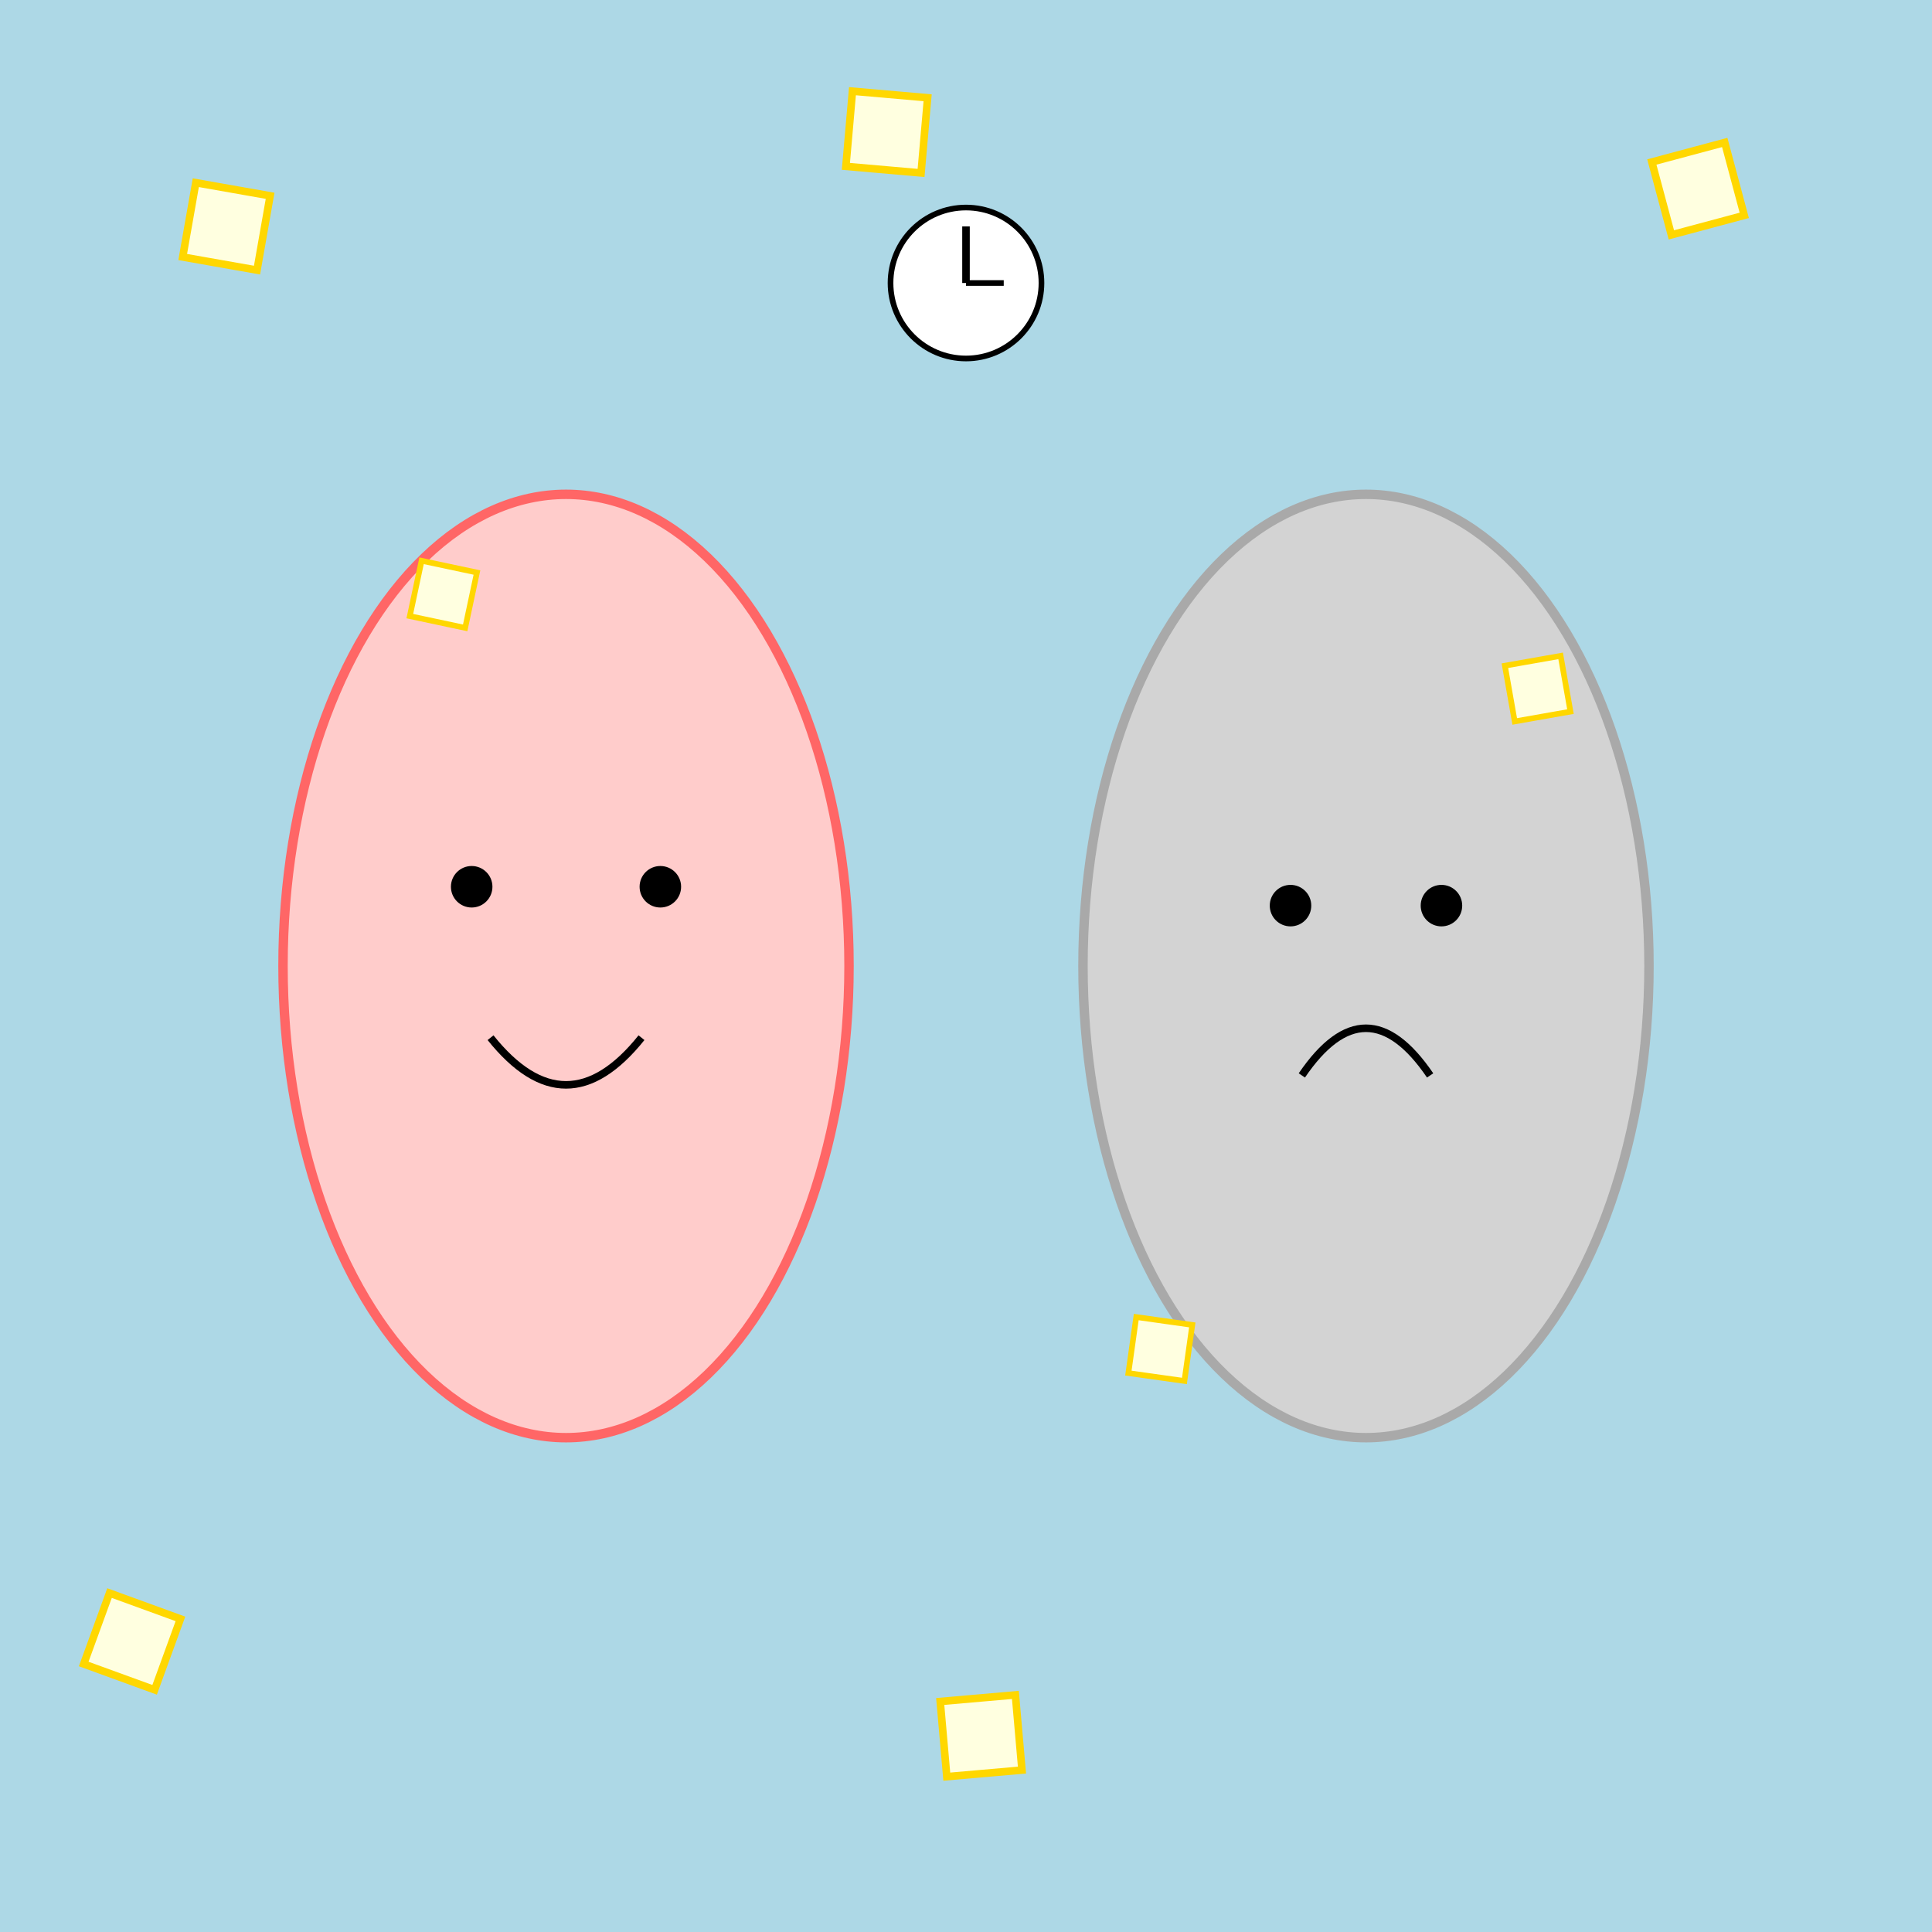 <!--

Generated by DrawGPT.
Free, open source, AI generated images in SVG, PNG, and HTML Canvas format.
https://drawgpt.ai

Created: 2025-05-17T15:06:17+00:00
-->
<svg xmlns="http://www.w3.org/2000/svg" xmlns:xlink="http://www.w3.org/1999/xlink"   viewBox="0 0 1024 1024">
  <title>Kidney Sweet Saga</title>
  <desc>A whimsical tale of two kidneys—one happy and one in trouble—with playful sugar cubes showing the sweet yet sour effects of too much sugar!</desc>
  
  <!-- Background -->
  <rect id="bg_rect_001" class="background" x="0" y="0" width="1024" height="1024" fill="lightblue"/>
  
  <!-- Sugar Cubes -->
  <rect id="sugar_cube_001" class="sugar-cube" x="100" y="100" width="40" height="40" fill="lightyellow" stroke="gold" stroke-width="4" transform="rotate(10 120 120)"/>
  <rect id="sugar_cube_002" class="sugar-cube" x="880" y="80" width="40" height="40" fill="lightyellow" stroke="gold" stroke-width="4" transform="rotate(-15 900 100)"/>
  <rect id="sugar_cube_003" class="sugar-cube" x="450" y="50" width="40" height="40" fill="lightyellow" stroke="gold" stroke-width="4" transform="rotate(5 470 70)"/>
  <rect id="sugar_cube_004" class="sugar-cube" x="500" y="900" width="40" height="40" fill="lightyellow" stroke="gold" stroke-width="4" transform="rotate(-5 520 920)"/>
  <rect id="sugar_cube_005" class="sugar-cube" x="50" y="850" width="40" height="40" fill="lightyellow" stroke="gold" stroke-width="4" transform="rotate(20 70 870)"/>
  
  <!-- Healthy Kidney (Short Term Effects) -->
  <ellipse id="kidney_healthy_body" class="healthy-kidney" cx="300" cy="512" rx="150" ry="250" fill="#ffcccb" stroke="#ff6666" stroke-width="5"/>
  <!-- Healthy Kidney Eyes -->
  <circle id="kidney_healthy_eye1" class="eye" cx="250" cy="470" r="10" fill="black" stroke="black" stroke-width="2"/>
  <circle id="kidney_healthy_eye2" class="eye" cx="350" cy="470" r="10" fill="black" stroke="black" stroke-width="2"/>
  <!-- Healthy Kidney Smile -->
  <path id="kidney_healthy_smile" class="smile" d="M260,550 Q300,600 340,550" stroke="black" stroke-width="4" fill="none"/>
  
  <!-- Damaged Kidney (Long Term Effects) -->
  <ellipse id="kidney_damaged_body" class="damaged-kidney" cx="724" cy="512" rx="150" ry="250" fill="#d3d3d3" stroke="#a9a9a9" stroke-width="5"/>
  <!-- Damaged Kidney Eyes -->
  <circle id="kidney_damaged_eye1" class="eye" cx="684" cy="480" r="10" fill="black" stroke="black" stroke-width="2"/>
  <circle id="kidney_damaged_eye2" class="eye" cx="764" cy="480" r="10" fill="black" stroke="black" stroke-width="2"/>
  <!-- Damaged Kidney Frown -->
  <path id="kidney_damaged_frown" class="frown" d="M690,570 Q724,520 758,570" stroke="black" stroke-width="4" fill="none"/>
  
  <!-- Additional Sugar Cubes around Kidneys -->
  <rect id="sugar_cube_006" class="sugar-cube" x="220" y="300" width="30" height="30" fill="lightyellow" stroke="gold" stroke-width="3" transform="rotate(12 235 315)"/>
  <rect id="sugar_cube_007" class="sugar-cube" x="800" y="350" width="30" height="30" fill="lightyellow" stroke="gold" stroke-width="3" transform="rotate(-10 815 365)"/>
  <rect id="sugar_cube_008" class="sugar-cube" x="600" y="700" width="30" height="30" fill="lightyellow" stroke="gold" stroke-width="3" transform="rotate(8 615 715)"/>
  
  <!-- Fun Detail: A small clock to suggest time passing -->
  <circle id="clock_face_001" class="clock" cx="512" cy="150" r="40" fill="white" stroke="black" stroke-width="3"/>
  <line id="clock_hand_hour" class="clock-hand" x1="512" y1="150" x2="512" y2="120" stroke="black" stroke-width="4"/>
  <line id="clock_hand_minute" class="clock-hand" x1="512" y1="150" x2="532" y2="150" stroke="black" stroke-width="3"/>
  
</svg>